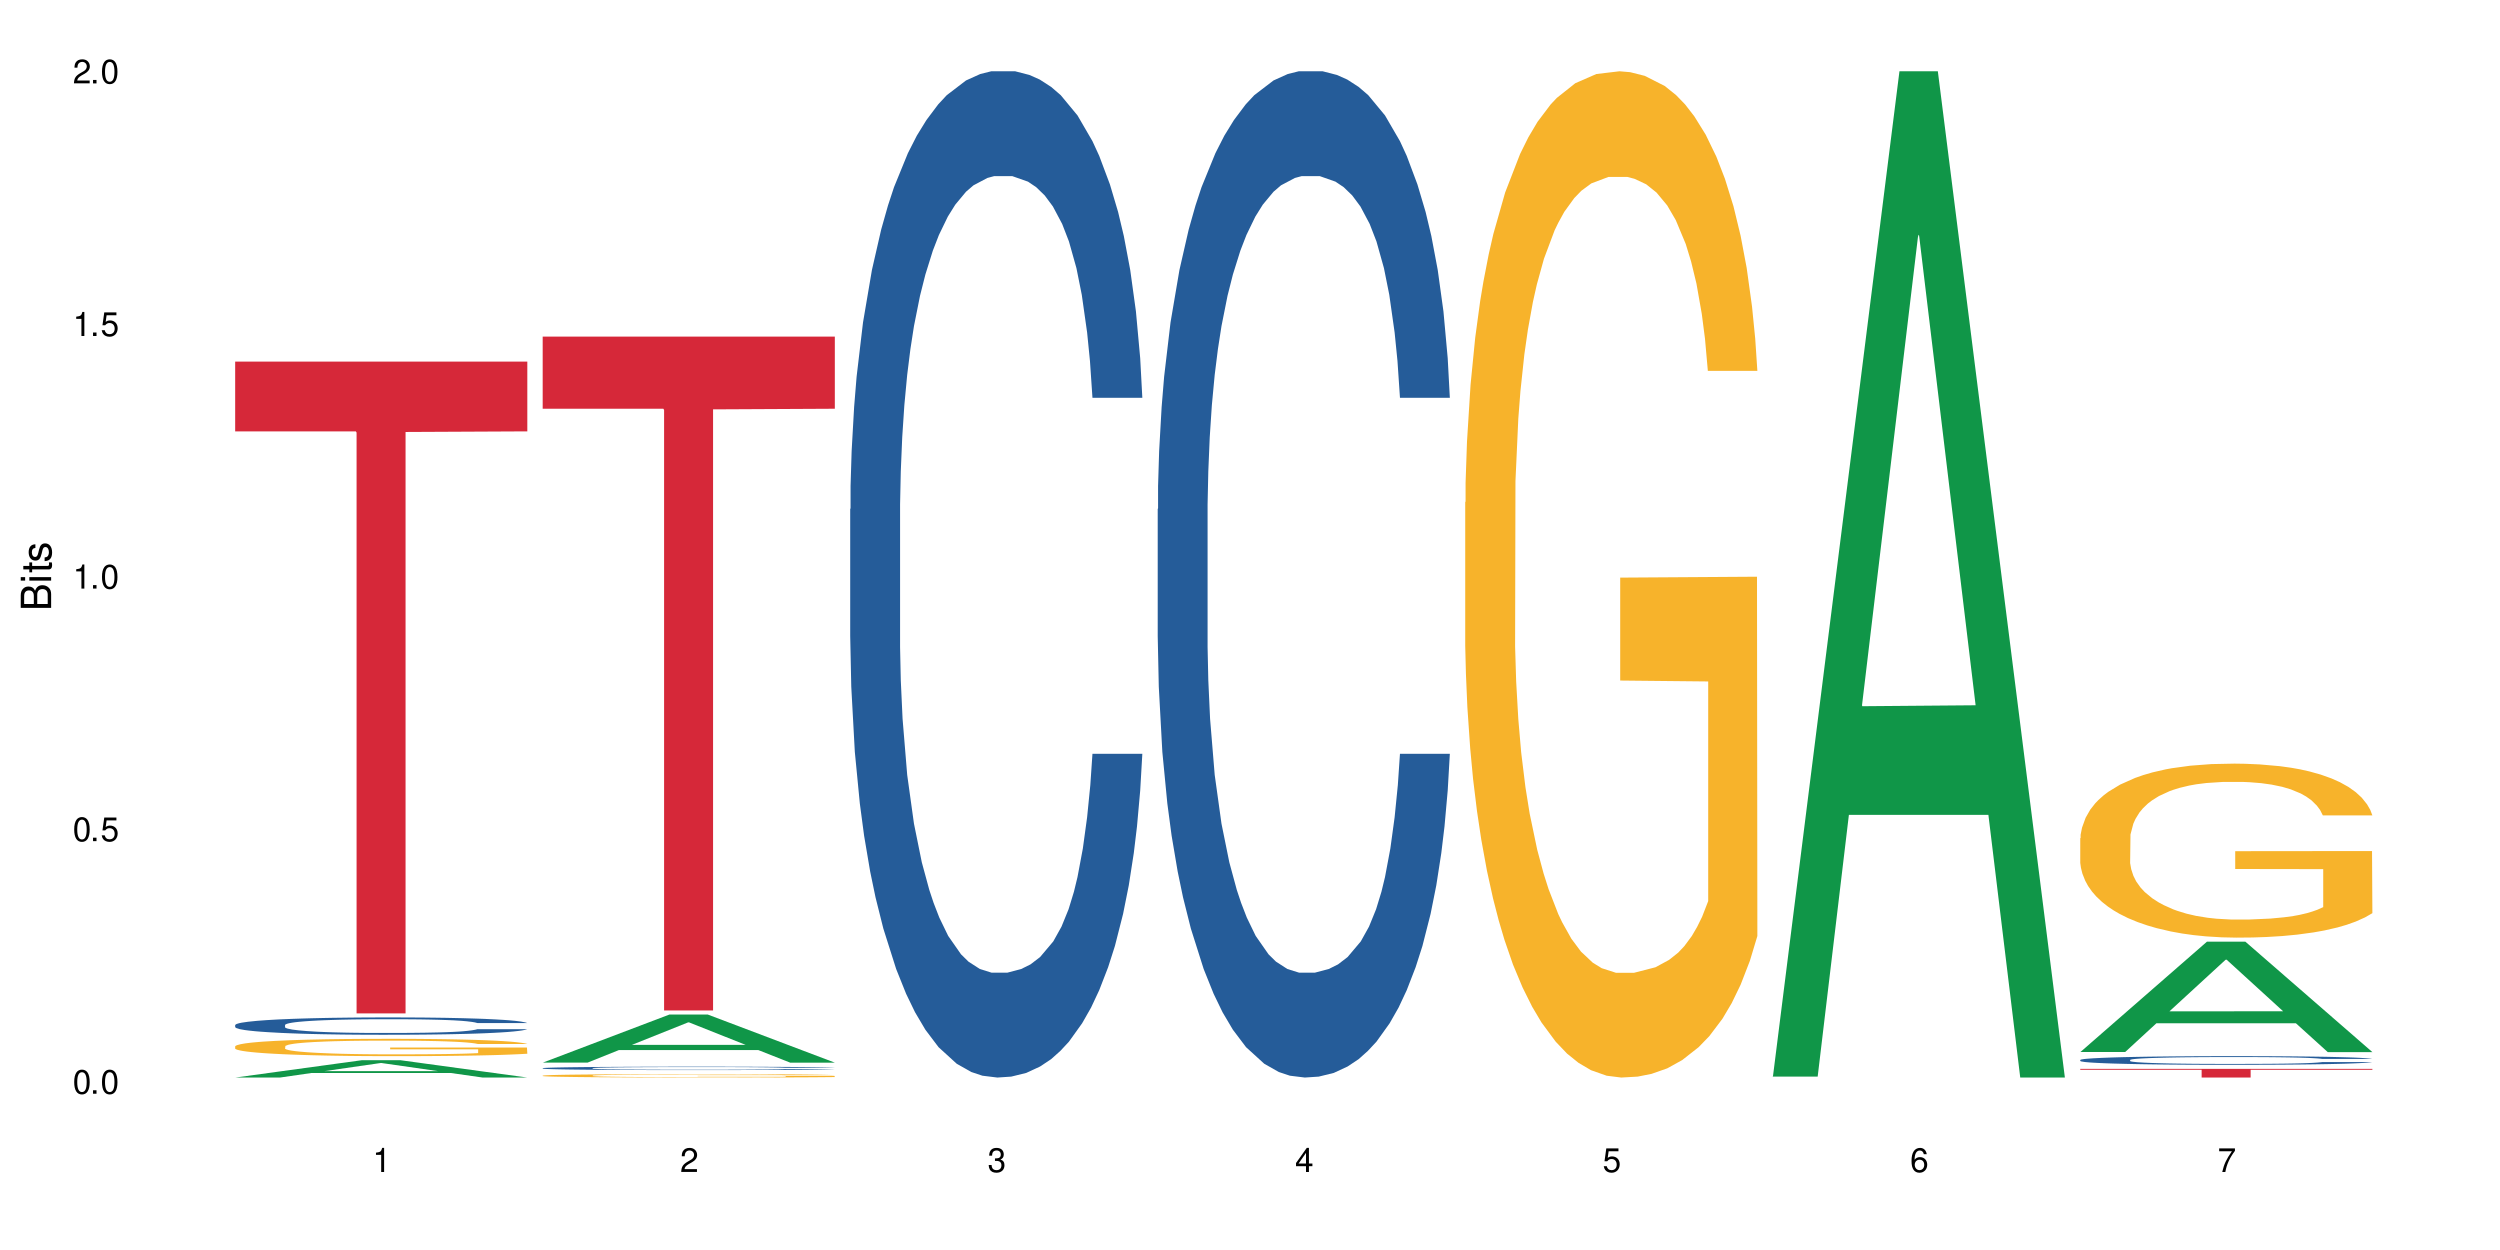 <?xml version="1.0" encoding="UTF-8"?>
<svg xmlns="http://www.w3.org/2000/svg" xmlns:xlink="http://www.w3.org/1999/xlink" width="720" height="360" viewBox="0 0 720 360">
<defs>
<g>
<g id="glyph-0-0">
</g>
<g id="glyph-0-1">
<path d="M 2.641 -6.938 C 2 -6.938 1.422 -6.656 1.078 -6.172 C 0.641 -5.562 0.406 -4.641 0.406 -3.359 C 0.406 -1.016 1.188 0.219 2.641 0.219 C 4.078 0.219 4.859 -1.016 4.859 -3.297 C 4.859 -4.641 4.656 -5.547 4.203 -6.172 C 3.844 -6.656 3.281 -6.938 2.641 -6.938 Z M 2.641 -6.188 C 3.547 -6.188 4 -5.25 4 -3.375 C 4 -1.406 3.562 -0.484 2.625 -0.484 C 1.734 -0.484 1.281 -1.438 1.281 -3.344 C 1.281 -5.25 1.734 -6.188 2.641 -6.188 Z M 2.641 -6.188 "/>
</g>
<g id="glyph-0-2">
<path d="M 1.828 -1 L 0.828 -1 L 0.828 0 L 1.828 0 Z M 1.828 -1 "/>
</g>
<g id="glyph-0-3">
<path d="M 4.562 -6.797 L 1.062 -6.797 L 0.547 -3.094 L 1.328 -3.094 C 1.719 -3.562 2.047 -3.734 2.578 -3.734 C 3.484 -3.734 4.062 -3.109 4.062 -2.094 C 4.062 -1.125 3.484 -0.531 2.578 -0.531 C 1.828 -0.531 1.375 -0.906 1.188 -1.672 L 0.328 -1.672 C 0.453 -1.109 0.547 -0.844 0.75 -0.594 C 1.125 -0.078 1.828 0.219 2.594 0.219 C 3.969 0.219 4.922 -0.781 4.922 -2.219 C 4.922 -3.562 4.031 -4.484 2.719 -4.484 C 2.25 -4.484 1.859 -4.359 1.469 -4.062 L 1.734 -5.969 L 4.562 -5.969 Z M 4.562 -6.797 "/>
</g>
<g id="glyph-0-4">
<path d="M 2.484 -4.938 L 2.484 0 L 3.328 0 L 3.328 -6.938 L 2.766 -6.938 C 2.469 -5.875 2.281 -5.734 0.984 -5.562 L 0.984 -4.938 Z M 2.484 -4.938 "/>
</g>
<g id="glyph-0-5">
<path d="M 4.859 -0.828 L 1.281 -0.828 C 1.359 -1.406 1.672 -1.781 2.5 -2.281 L 3.469 -2.828 C 4.406 -3.344 4.906 -4.062 4.906 -4.906 C 4.906 -5.484 4.672 -6.031 4.266 -6.406 C 3.859 -6.766 3.375 -6.938 2.719 -6.938 C 1.859 -6.938 1.219 -6.625 0.844 -6.031 C 0.609 -5.672 0.5 -5.234 0.484 -4.531 L 1.328 -4.531 C 1.359 -5.016 1.406 -5.281 1.531 -5.516 C 1.75 -5.938 2.188 -6.203 2.703 -6.203 C 3.469 -6.203 4.031 -5.641 4.031 -4.891 C 4.031 -4.344 3.719 -3.859 3.125 -3.516 L 2.234 -3 C 0.812 -2.172 0.406 -1.531 0.328 -0.016 L 4.859 -0.016 Z M 4.859 -0.828 "/>
</g>
<g id="glyph-0-6">
<path d="M 2.125 -3.188 L 2.578 -3.188 C 3.5 -3.188 3.984 -2.766 3.984 -1.922 C 3.984 -1.062 3.469 -0.531 2.594 -0.531 C 1.656 -0.531 1.203 -1 1.156 -2.016 L 0.312 -2.016 C 0.344 -1.453 0.438 -1.094 0.609 -0.781 C 0.953 -0.109 1.625 0.219 2.547 0.219 C 3.953 0.219 4.859 -0.625 4.859 -1.938 C 4.859 -2.828 4.516 -3.297 3.703 -3.594 C 4.344 -3.844 4.656 -4.328 4.656 -5.031 C 4.656 -6.219 3.875 -6.938 2.578 -6.938 C 1.203 -6.938 0.484 -6.172 0.453 -4.703 L 1.297 -4.703 C 1.312 -5.125 1.344 -5.359 1.453 -5.578 C 1.641 -5.969 2.062 -6.203 2.594 -6.203 C 3.344 -6.203 3.797 -5.75 3.797 -5 C 3.797 -4.516 3.609 -4.219 3.25 -4.047 C 3.016 -3.953 2.703 -3.922 2.125 -3.906 Z M 2.125 -3.188 "/>
</g>
<g id="glyph-0-7">
<path d="M 3.141 -1.672 L 3.141 0 L 3.984 0 L 3.984 -1.672 L 4.984 -1.672 L 4.984 -2.438 L 3.984 -2.438 L 3.984 -6.938 L 3.359 -6.938 L 0.266 -2.578 L 0.266 -1.672 Z M 3.141 -2.438 L 1 -2.438 L 3.141 -5.5 Z M 3.141 -2.438 "/>
</g>
<g id="glyph-0-8">
<path d="M 4.781 -5.125 C 4.609 -6.266 3.891 -6.938 2.844 -6.938 C 2.094 -6.938 1.422 -6.578 1.031 -5.953 C 0.594 -5.266 0.406 -4.422 0.406 -3.172 C 0.406 -2 0.578 -1.25 0.984 -0.641 C 1.359 -0.078 1.953 0.219 2.703 0.219 C 3.984 0.219 4.922 -0.75 4.922 -2.094 C 4.922 -3.375 4.062 -4.281 2.844 -4.281 C 2.172 -4.281 1.641 -4.031 1.281 -3.516 C 1.281 -5.234 1.828 -6.188 2.797 -6.188 C 3.391 -6.188 3.797 -5.797 3.938 -5.125 Z M 2.734 -3.531 C 3.547 -3.531 4.062 -2.953 4.062 -2.031 C 4.062 -1.156 3.484 -0.531 2.703 -0.531 C 1.922 -0.531 1.328 -1.188 1.328 -2.078 C 1.328 -2.938 1.906 -3.531 2.734 -3.531 Z M 2.734 -3.531 "/>
</g>
<g id="glyph-0-9">
<path d="M 4.984 -6.797 L 0.438 -6.797 L 0.438 -5.969 L 4.109 -5.969 C 2.5 -3.656 1.828 -2.234 1.328 0 L 2.219 0 C 2.594 -2.172 3.453 -4.047 4.984 -6.094 Z M 4.984 -6.797 "/>
</g>
<g id="glyph-1-0">
</g>
<g id="glyph-1-1">
<path d="M 0 -0.953 L 0 -4.891 C 0 -5.719 -0.234 -6.344 -0.734 -6.797 C -1.188 -7.234 -1.812 -7.469 -2.5 -7.469 C -3.547 -7.469 -4.188 -7 -4.625 -5.875 C -4.984 -6.688 -5.625 -7.094 -6.531 -7.094 C -7.172 -7.094 -7.734 -6.859 -8.141 -6.391 C -8.562 -5.922 -8.75 -5.344 -8.75 -4.5 L -8.75 -0.953 Z M -4.984 -2.062 L -7.766 -2.062 L -7.766 -4.219 C -7.766 -4.844 -7.688 -5.203 -7.453 -5.5 C -7.219 -5.812 -6.859 -5.969 -6.375 -5.969 C -5.891 -5.969 -5.531 -5.812 -5.297 -5.5 C -5.062 -5.203 -4.984 -4.844 -4.984 -4.219 Z M -0.984 -2.062 L -4 -2.062 L -4 -4.781 C -4 -5.766 -3.438 -6.359 -2.484 -6.359 C -1.547 -6.359 -0.984 -5.766 -0.984 -4.781 Z M -0.984 -2.062 "/>
</g>
<g id="glyph-1-2">
<path d="M -6.281 -1.797 L -6.281 -0.797 L 0 -0.797 L 0 -1.797 Z M -8.75 -1.797 L -8.75 -0.797 L -7.484 -0.797 L -7.484 -1.797 Z M -8.75 -1.797 "/>
</g>
<g id="glyph-1-3">
<path d="M -6.281 -3.047 L -6.281 -2.016 L -8.016 -2.016 L -8.016 -1.016 L -6.281 -1.016 L -6.281 -0.172 L -5.469 -0.172 L -5.469 -1.016 L -0.719 -1.016 C -0.078 -1.016 0.281 -1.453 0.281 -2.234 C 0.281 -2.5 0.25 -2.719 0.188 -3.047 L -0.641 -3.047 C -0.609 -2.906 -0.594 -2.766 -0.594 -2.562 C -0.594 -2.141 -0.719 -2.016 -1.156 -2.016 L -5.469 -2.016 L -5.469 -3.047 Z M -6.281 -3.047 "/>
</g>
<g id="glyph-1-4">
<path d="M -4.531 -5.25 C -5.766 -5.25 -6.469 -4.422 -6.469 -2.969 C -6.469 -1.516 -5.719 -0.562 -4.547 -0.562 C -3.562 -0.562 -3.094 -1.062 -2.734 -2.562 L -2.516 -3.484 C -2.344 -4.188 -2.094 -4.469 -1.641 -4.469 C -1.047 -4.469 -0.641 -3.875 -0.641 -3 C -0.641 -2.453 -0.797 -2 -1.062 -1.75 C -1.25 -1.594 -1.422 -1.531 -1.875 -1.469 L -1.875 -0.406 C -0.422 -0.453 0.281 -1.266 0.281 -2.922 C 0.281 -4.5 -0.5 -5.516 -1.719 -5.516 C -2.656 -5.516 -3.172 -4.984 -3.469 -3.734 L -3.703 -2.766 C -3.891 -1.953 -4.156 -1.609 -4.594 -1.609 C -5.188 -1.609 -5.547 -2.125 -5.547 -2.938 C -5.547 -3.75 -5.203 -4.172 -4.531 -4.203 Z M -4.531 -5.25 "/>
</g>
</g>
</defs>
<rect x="-72" y="-36" width="864" height="432" fill="rgb(100%, 100%, 100%)" fill-opacity="1"/>
<path fill-rule="nonzero" fill="rgb(6.275%, 58.824%, 28.235%)" fill-opacity="1" d="M 67.73 310.328 L 67.82 310.324 L 104.227 305.336 L 115.281 305.336 L 151.867 310.332 L 139.012 310.332 L 129.844 309.027 L 89.664 309.027 L 80.676 310.328 L 67.73 310.328 L 93.527 308.488 L 126.156 308.484 L 109.887 306.152 L 109.707 306.148 L 109.527 306.164 L 93.438 308.484 L 93.527 308.488 Z M 67.73 310.328 "/>
<path fill-rule="nonzero" fill="rgb(14.51%, 36.078%, 60%)" fill-opacity="1" d="M 67.73 295.191 L 67.832 295.188 L 67.832 295.078 L 68.141 294.906 L 68.859 294.688 L 69.578 294.535 L 71.426 294.266 L 73.988 294.004 L 76.656 293.805 L 78.605 293.688 L 80.352 293.594 L 84.352 293.426 L 86.918 293.34 L 89.688 293.262 L 93.074 293.184 L 95.535 293.137 L 101.078 293.066 L 105.18 293.031 L 108.363 293.02 L 115.238 293.02 L 119.34 293.039 L 122.316 293.059 L 125.598 293.098 L 128.371 293.137 L 133.191 293.238 L 137.5 293.367 L 139.449 293.438 L 142.527 293.582 L 144.891 293.719 L 146.531 293.836 L 148.379 294.004 L 150.02 294.211 L 151.25 294.445 L 151.867 294.641 L 137.5 294.641 L 136.785 294.457 L 135.961 294.316 L 134.422 294.129 L 132.883 293.996 L 130.73 293.863 L 128.781 293.777 L 126.113 293.691 L 123.754 293.637 L 121.289 293.594 L 118.93 293.566 L 114.414 293.539 L 109.184 293.539 L 107.234 293.547 L 103.23 293.586 L 101.078 293.617 L 98 293.68 L 95.844 293.742 L 93.281 293.832 L 91.535 293.91 L 89.379 294.027 L 87.84 294.133 L 86.098 294.285 L 85.07 294.398 L 84.148 294.527 L 83.328 294.676 L 82.711 294.836 L 82.301 295.004 L 82.094 295.168 L 82.094 295.879 L 82.301 296.043 L 82.812 296.234 L 84.148 296.512 L 86.098 296.754 L 88.355 296.945 L 90.508 297.082 L 91.742 297.148 L 93.383 297.219 L 95.945 297.312 L 99.641 297.402 L 101.797 297.438 L 105.078 297.477 L 108.465 297.492 L 112.98 297.492 L 116.98 297.477 L 119.648 297.453 L 122.418 297.418 L 126.215 297.34 L 128.574 297.266 L 130.629 297.18 L 132.168 297.094 L 133.191 297.02 L 134.73 296.879 L 135.961 296.723 L 136.887 296.562 L 137.5 296.406 L 151.867 296.406 L 151.25 296.59 L 150.328 296.77 L 149.402 296.898 L 147.969 297.059 L 146.324 297.203 L 143.965 297.359 L 142.016 297.465 L 139.449 297.582 L 137.09 297.668 L 134.527 297.746 L 130.73 297.836 L 128.266 297.883 L 125.598 297.922 L 122.418 297.961 L 118.418 297.992 L 114.109 298.008 L 110.105 298.016 L 105.797 298.004 L 102.617 297.988 L 98.41 297.945 L 93.176 297.863 L 89.379 297.777 L 86.406 297.691 L 83.84 297.598 L 80.969 297.477 L 77.273 297.273 L 75.016 297.121 L 73.477 296.992 L 71.734 296.812 L 70.5 296.652 L 69.066 296.398 L 68.039 296.074 L 67.73 295.824 Z M 67.73 295.191 "/>
<path fill-rule="nonzero" fill="rgb(96.863%, 70.196%, 16.863%)" fill-opacity="1" d="M 67.73 301.316 L 67.832 301.312 L 67.832 301.223 L 68.242 301.016 L 69.27 300.734 L 70.605 300.5 L 72.039 300.32 L 72.965 300.223 L 74.504 300.086 L 75.836 299.984 L 79.223 299.781 L 83.531 299.59 L 85.891 299.508 L 88.559 299.43 L 92.355 299.344 L 94.102 299.309 L 99.438 299.238 L 105.488 299.191 L 112.16 299.18 L 115.238 299.184 L 119.441 299.199 L 125.188 299.25 L 128.473 299.297 L 131.039 299.344 L 133.707 299.402 L 136.988 299.492 L 140.066 299.602 L 142.527 299.711 L 144.992 299.848 L 147.043 299.996 L 148.789 300.156 L 150.328 300.348 L 151.25 300.504 L 151.867 300.664 L 137.605 300.664 L 136.785 300.504 L 135.859 300.383 L 134.32 300.23 L 132.781 300.121 L 131.242 300.035 L 128.371 299.918 L 125.906 299.844 L 122.828 299.781 L 119.855 299.738 L 116.469 299.711 L 114.414 299.703 L 108.977 299.703 L 104.055 299.734 L 101.18 299.77 L 99.129 299.809 L 96.254 299.875 L 94.512 299.93 L 93.484 299.969 L 90.406 300.109 L 88.355 300.238 L 87.227 300.324 L 85.789 300.461 L 84.762 300.582 L 83.633 300.766 L 83.02 300.902 L 82.199 301.211 L 82.094 302.035 L 82.402 302.207 L 83.02 302.395 L 83.84 302.559 L 85.07 302.73 L 86.301 302.863 L 88.457 303.043 L 90.305 303.16 L 91.742 303.238 L 94.512 303.359 L 95.641 303.402 L 98.309 303.484 L 101.078 303.547 L 104.465 303.602 L 107.027 303.629 L 111.133 303.652 L 116.363 303.652 L 122.52 303.625 L 126.422 303.59 L 129.09 303.555 L 130.832 303.52 L 132.988 303.473 L 134.527 303.426 L 135.961 303.375 L 137.707 303.297 L 137.707 302.207 L 112.363 302.203 L 112.363 301.691 L 151.762 301.688 L 151.867 303.473 L 149.711 303.594 L 147.043 303.711 L 144.48 303.805 L 141.812 303.883 L 138.016 303.969 L 134.938 304.023 L 130.215 304.086 L 125.906 304.129 L 121.395 304.156 L 117.391 304.168 L 112.672 304.172 L 108.465 304.164 L 103.949 304.137 L 100.359 304.102 L 97.074 304.055 L 93.793 303.996 L 89.688 303.898 L 87.02 303.82 L 84.25 303.727 L 81.48 303.613 L 79.016 303.488 L 77.375 303.395 L 75.734 303.285 L 73.988 303.148 L 72.348 302.992 L 71.117 302.852 L 69.988 302.691 L 69.168 302.539 L 68.348 302.336 L 67.938 302.172 L 67.73 302.027 Z M 67.73 301.316 "/>
<path fill-rule="nonzero" fill="rgb(83.922%, 15.686%, 22.353%)" fill-opacity="1" d="M 67.73 104.141 L 151.867 104.141 L 151.867 124.234 L 116.801 124.41 L 116.801 291.855 L 102.695 291.855 L 102.695 124.586 L 102.488 124.234 L 67.73 124.234 Z M 67.73 104.141 "/>
<path fill-rule="nonzero" fill="rgb(6.275%, 58.824%, 28.235%)" fill-opacity="1" d="M 156.293 306.027 L 156.383 306.016 L 192.789 292.188 L 203.844 292.188 L 240.43 306.043 L 227.574 306.043 L 218.406 302.426 L 178.227 302.426 L 169.238 306.027 L 156.293 306.027 L 182.094 300.93 L 214.723 300.914 L 198.453 294.449 L 198.273 294.438 L 198.094 294.477 L 182.004 300.914 L 182.094 300.93 Z M 156.293 306.027 "/>
<path fill-rule="nonzero" fill="rgb(14.51%, 36.078%, 60%)" fill-opacity="1" d="M 156.293 307.633 L 156.398 307.633 L 156.398 307.609 L 156.703 307.574 L 157.422 307.531 L 158.141 307.504 L 159.988 307.449 L 162.555 307.398 L 165.223 307.359 L 167.172 307.336 L 168.914 307.316 L 172.918 307.285 L 175.48 307.27 L 178.25 307.254 L 181.637 307.238 L 184.102 307.23 L 189.641 307.215 L 193.746 307.207 L 207.902 307.207 L 210.879 307.215 L 214.164 307.219 L 216.934 307.23 L 221.754 307.25 L 226.066 307.273 L 228.016 307.289 L 231.094 307.316 L 233.453 307.344 L 235.094 307.367 L 236.941 307.398 L 238.582 307.438 L 239.812 307.484 L 240.43 307.523 L 226.066 307.523 L 225.348 307.488 L 224.527 307.461 L 222.988 307.422 L 221.449 307.398 L 219.293 307.371 L 217.344 307.355 L 214.676 307.336 L 212.316 307.328 L 209.855 307.316 L 207.492 307.312 L 202.98 307.309 L 195.797 307.309 L 191.797 307.316 L 189.641 307.324 L 186.562 307.336 L 184.406 307.348 L 181.844 307.363 L 180.098 307.379 L 177.945 307.402 L 176.406 307.426 L 174.66 307.453 L 173.633 307.477 L 172.711 307.5 L 171.891 307.531 L 171.273 307.562 L 170.863 307.594 L 170.66 307.629 L 170.66 307.766 L 170.863 307.801 L 171.379 307.836 L 172.711 307.891 L 174.66 307.938 L 176.918 307.977 L 179.074 308.004 L 181.945 308.031 L 184.512 308.047 L 188.203 308.066 L 190.359 308.074 L 193.641 308.082 L 197.027 308.086 L 201.543 308.086 L 205.543 308.082 L 208.211 308.078 L 210.98 308.07 L 214.777 308.055 L 217.137 308.039 L 219.191 308.023 L 220.73 308.004 L 221.754 307.992 L 223.293 307.965 L 224.527 307.934 L 225.449 307.902 L 226.066 307.871 L 240.43 307.871 L 239.812 307.906 L 238.891 307.941 L 237.969 307.969 L 236.531 308 L 234.891 308.027 L 232.527 308.059 L 230.578 308.078 L 228.016 308.102 L 225.656 308.117 L 223.09 308.133 L 219.293 308.152 L 216.832 308.16 L 214.164 308.168 L 210.98 308.176 L 206.98 308.184 L 202.672 308.188 L 198.668 308.188 L 194.359 308.184 L 191.18 308.18 L 186.973 308.172 L 181.738 308.156 L 177.945 308.141 L 174.969 308.125 L 172.402 308.105 L 169.531 308.082 L 165.836 308.043 L 163.578 308.012 L 162.039 307.984 L 160.297 307.949 L 159.066 307.918 L 157.629 307.871 L 156.602 307.805 L 156.293 307.758 Z M 156.293 307.633 "/>
<path fill-rule="nonzero" fill="rgb(96.863%, 70.196%, 16.863%)" fill-opacity="1" d="M 156.293 309.77 L 156.398 309.77 L 156.398 309.754 L 156.809 309.711 L 157.832 309.656 L 159.168 309.609 L 160.605 309.574 L 161.527 309.555 L 163.066 309.527 L 164.398 309.508 L 167.785 309.469 L 172.094 309.43 L 174.457 309.414 L 177.121 309.398 L 180.918 309.383 L 182.664 309.375 L 188 309.363 L 194.051 309.352 L 203.801 309.352 L 208.008 309.355 L 213.754 309.363 L 217.035 309.375 L 219.602 309.383 L 222.27 309.395 L 225.551 309.414 L 228.629 309.434 L 231.094 309.457 L 233.555 309.484 L 235.605 309.512 L 237.352 309.543 L 238.891 309.582 L 239.812 309.613 L 240.43 309.645 L 226.168 309.645 L 225.348 309.613 L 224.422 309.586 L 222.883 309.559 L 221.344 309.535 L 219.805 309.52 L 216.934 309.496 L 214.473 309.48 L 211.395 309.469 L 208.418 309.461 L 205.031 309.457 L 202.98 309.453 L 197.543 309.453 L 192.617 309.461 L 189.742 309.469 L 187.691 309.473 L 184.816 309.488 L 183.074 309.5 L 182.047 309.508 L 178.969 309.535 L 176.918 309.559 L 175.789 309.574 L 174.352 309.602 L 173.328 309.625 L 172.199 309.664 L 171.582 309.691 L 170.762 309.75 L 170.66 309.91 L 170.965 309.945 L 171.582 309.984 L 172.402 310.016 L 173.633 310.051 L 174.867 310.074 L 177.02 310.109 L 178.867 310.133 L 180.305 310.148 L 183.074 310.172 L 184.203 310.18 L 186.871 310.195 L 189.641 310.211 L 193.027 310.219 L 195.59 310.227 L 199.695 310.23 L 204.93 310.23 L 211.086 310.227 L 214.984 310.219 L 217.652 310.211 L 219.395 310.203 L 221.551 310.195 L 223.09 310.184 L 224.527 310.176 L 226.27 310.16 L 226.27 309.945 L 200.926 309.945 L 200.926 309.844 L 240.328 309.844 L 240.43 310.195 L 238.273 310.219 L 235.605 310.242 L 233.043 310.262 L 230.375 310.273 L 226.578 310.293 L 223.5 310.305 L 218.781 310.316 L 214.473 310.324 L 209.957 310.328 L 205.953 310.332 L 197.027 310.332 L 192.512 310.324 L 188.922 310.316 L 185.641 310.309 L 182.355 310.297 L 178.25 310.277 L 175.582 310.262 L 172.812 310.246 L 170.043 310.223 L 167.582 310.199 L 165.938 310.18 L 164.297 310.156 L 162.555 310.129 L 160.91 310.102 L 159.68 310.074 L 158.551 310.043 L 157.73 310.012 L 156.91 309.973 L 156.5 309.938 L 156.293 309.91 Z M 156.293 309.77 "/>
<path fill-rule="nonzero" fill="rgb(83.922%, 15.686%, 22.353%)" fill-opacity="1" d="M 156.293 96.941 L 240.43 96.941 L 240.43 117.715 L 205.363 117.898 L 205.363 291.023 L 191.258 291.023 L 191.258 118.082 L 191.051 117.715 L 156.293 117.715 Z M 156.293 96.941 "/>
<path fill-rule="nonzero" fill="rgb(14.51%, 36.078%, 60%)" fill-opacity="1" d="M 244.859 146.621 L 244.961 146.355 L 244.961 140 L 245.27 129.934 L 245.988 117.215 L 246.703 108.477 L 248.551 92.844 L 251.117 77.746 L 253.785 66.09 L 255.734 59.203 L 257.477 53.902 L 261.48 44.102 L 264.043 39.07 L 266.816 34.566 L 270.199 30.062 L 272.664 27.414 L 278.203 23.176 L 282.309 21.32 L 285.488 20.527 L 292.363 20.527 L 296.469 21.586 L 299.441 22.91 L 302.727 25.031 L 305.496 27.414 L 310.32 33.242 L 314.629 40.66 L 316.578 44.898 L 319.656 53.109 L 322.016 61.055 L 323.656 67.945 L 325.504 77.746 L 327.145 89.668 L 328.379 103.176 L 328.992 114.566 L 314.629 114.566 L 313.91 103.973 L 313.09 95.758 L 311.551 84.898 L 310.012 77.215 L 307.855 69.535 L 305.906 64.5 L 303.238 59.469 L 300.879 56.289 L 298.418 53.902 L 296.059 52.316 L 291.543 50.727 L 286.309 50.727 L 284.359 51.254 L 280.359 53.375 L 278.203 55.23 L 275.125 58.938 L 272.973 62.383 L 270.406 67.68 L 268.66 72.184 L 266.508 79.07 L 264.969 85.164 L 263.223 93.906 L 262.199 100.527 L 261.273 107.945 L 260.453 116.688 L 259.84 125.957 L 259.426 135.762 L 259.223 145.297 L 259.223 186.355 L 259.426 195.895 L 259.941 207.02 L 261.273 223.18 L 263.223 237.219 L 265.48 248.344 L 267.637 256.293 L 268.867 260 L 270.508 264.238 L 273.074 269.535 L 276.77 274.836 L 278.922 276.953 L 282.207 279.074 L 285.59 280.133 L 290.105 280.133 L 294.109 279.074 L 296.773 277.75 L 299.547 275.629 L 303.344 271.125 L 305.703 266.887 L 307.754 261.855 L 309.293 256.82 L 310.32 252.582 L 311.859 244.371 L 313.09 235.363 L 314.012 226.094 L 314.629 217.086 L 328.992 217.086 L 328.379 227.684 L 327.453 238.012 L 326.531 245.695 L 325.094 254.969 L 323.453 263.18 L 321.094 272.449 L 319.145 278.543 L 316.578 285.168 L 314.219 290.199 L 311.652 294.703 L 307.855 300 L 305.395 302.648 L 302.727 305.035 L 299.547 307.152 L 295.543 309.008 L 291.234 310.066 L 287.234 310.332 L 282.926 309.801 L 279.742 308.742 L 275.535 306.359 L 270.305 301.59 L 266.508 296.559 L 263.531 291.523 L 260.965 286.227 L 258.094 279.074 L 254.398 267.418 L 252.145 258.41 L 250.605 250.992 L 248.859 240.664 L 247.629 231.391 L 246.191 216.555 L 245.164 197.746 L 244.859 183.18 Z M 244.859 146.621 "/>
<path fill-rule="nonzero" fill="rgb(14.51%, 36.078%, 60%)" fill-opacity="1" d="M 333.422 146.621 L 333.523 146.355 L 333.523 140 L 333.832 129.934 L 334.551 117.215 L 335.27 108.477 L 337.113 92.844 L 339.68 77.746 L 342.348 66.09 L 344.297 59.203 L 346.043 53.902 L 350.043 44.102 L 352.609 39.07 L 355.379 34.566 L 358.766 30.062 L 361.227 27.414 L 366.766 23.176 L 370.871 21.32 L 374.051 20.527 L 380.926 20.527 L 385.031 21.586 L 388.008 22.91 L 391.289 25.031 L 394.059 27.414 L 398.883 33.242 L 403.191 40.66 L 405.141 44.898 L 408.219 53.109 L 410.578 61.055 L 412.223 67.945 L 414.066 77.746 L 415.711 89.668 L 416.941 103.176 L 417.555 114.566 L 403.191 114.566 L 402.473 103.973 L 401.652 95.758 L 400.113 84.898 L 398.574 77.215 L 396.422 69.535 L 394.469 64.5 L 391.805 59.469 L 389.441 56.289 L 386.98 53.902 L 384.621 52.316 L 380.105 50.727 L 374.875 50.727 L 372.922 51.254 L 368.922 53.375 L 366.766 55.23 L 363.688 58.938 L 361.535 62.383 L 358.969 67.68 L 357.227 72.184 L 355.07 79.07 L 353.531 85.164 L 351.789 93.906 L 350.762 100.527 L 349.836 107.945 L 349.016 116.688 L 348.402 125.957 L 347.992 135.762 L 347.785 145.297 L 347.785 186.355 L 347.992 195.895 L 348.504 207.02 L 349.836 223.18 L 351.789 237.219 L 354.043 248.344 L 356.199 256.293 L 357.43 260 L 359.07 264.238 L 361.637 269.535 L 365.332 274.836 L 367.484 276.953 L 370.77 279.074 L 374.156 280.133 L 378.668 280.133 L 382.672 279.074 L 385.34 277.75 L 388.109 275.629 L 391.906 271.125 L 394.266 266.887 L 396.316 261.855 L 397.855 256.82 L 398.883 252.582 L 400.422 244.371 L 401.652 235.363 L 402.578 226.094 L 403.191 217.086 L 417.555 217.086 L 416.941 227.684 L 416.016 238.012 L 415.094 245.695 L 413.656 254.969 L 412.016 263.18 L 409.656 272.449 L 407.707 278.543 L 405.141 285.168 L 402.781 290.199 L 400.215 294.703 L 396.422 300 L 393.957 302.648 L 391.289 305.035 L 388.109 307.152 L 384.109 309.008 L 379.797 310.066 L 375.797 310.332 L 371.488 309.801 L 368.305 308.742 L 364.102 306.359 L 358.867 301.59 L 355.07 296.559 L 352.094 291.523 L 349.531 286.227 L 346.656 279.074 L 342.965 267.418 L 340.707 258.41 L 339.168 250.992 L 337.422 240.664 L 336.191 231.391 L 334.754 216.555 L 333.73 197.746 L 333.422 183.18 Z M 333.422 146.621 "/>
<path fill-rule="nonzero" fill="rgb(96.863%, 70.196%, 16.863%)" fill-opacity="1" d="M 421.984 144.652 L 422.086 144.387 L 422.086 139.094 L 422.496 127.184 L 423.523 110.777 L 424.859 97.277 L 426.293 86.691 L 427.219 81.133 L 428.758 73.195 L 430.09 67.371 L 433.477 55.461 L 437.785 44.348 L 440.145 39.582 L 442.812 35.082 L 446.609 30.055 L 448.355 28.203 L 453.688 23.965 L 459.742 21.32 L 466.41 20.527 L 469.488 20.789 L 473.695 21.848 L 479.441 24.762 L 482.727 27.406 L 485.293 30.055 L 487.957 33.496 L 491.242 38.789 L 494.32 45.141 L 496.781 51.492 L 499.246 59.43 L 501.297 67.902 L 503.043 77.164 L 504.582 88.281 L 505.504 97.543 L 506.121 106.805 L 491.859 106.805 L 491.035 97.543 L 490.113 90.398 L 488.574 81.664 L 487.035 75.312 L 485.496 70.281 L 482.625 63.402 L 480.16 59.168 L 477.082 55.461 L 474.105 53.078 L 470.723 51.492 L 468.668 50.961 L 463.23 50.961 L 458.305 52.816 L 455.434 54.934 L 453.383 57.051 L 450.508 61.02 L 448.766 64.195 L 447.738 66.312 L 444.66 74.516 L 442.609 81.93 L 441.48 86.957 L 440.043 94.898 L 439.016 102.043 L 437.887 112.629 L 437.273 120.57 L 436.453 138.566 L 436.348 186.207 L 436.656 196.262 L 437.273 207.113 L 438.094 216.641 L 439.324 226.699 L 440.555 234.375 L 442.711 244.695 L 444.559 251.578 L 445.992 256.078 L 448.766 263.223 L 449.895 265.605 L 452.562 270.367 L 455.332 274.074 L 458.715 277.25 L 461.281 278.836 L 465.387 280.16 L 470.617 280.16 L 476.773 278.574 L 480.676 276.457 L 483.34 274.34 L 485.086 272.484 L 487.242 269.574 L 488.781 266.926 L 490.215 264.016 L 491.961 259.516 L 491.961 196.262 L 466.617 195.996 L 466.617 166.355 L 506.016 166.09 L 506.121 269.574 L 503.965 276.719 L 501.297 283.602 L 498.73 288.895 L 496.066 293.395 L 492.27 298.422 L 489.191 301.598 L 484.469 305.305 L 480.16 307.688 L 475.645 309.273 L 471.645 310.066 L 466.926 310.332 L 462.719 309.805 L 458.203 308.215 L 454.613 306.098 L 451.328 303.453 L 448.047 300.012 L 443.941 294.453 L 441.273 289.953 L 438.504 284.395 L 435.734 277.777 L 433.27 270.633 L 431.629 265.074 L 429.988 258.723 L 428.242 250.781 L 426.602 241.785 L 425.371 233.578 L 424.242 224.316 L 423.422 215.582 L 422.602 203.672 L 422.191 194.145 L 421.984 185.941 Z M 421.984 144.652 "/>
<path fill-rule="nonzero" fill="rgb(6.275%, 58.824%, 28.235%)" fill-opacity="1" d="M 510.547 310.059 L 510.637 309.789 L 547.043 20.527 L 558.098 20.527 L 594.684 310.332 L 581.828 310.332 L 572.66 234.684 L 532.48 234.684 L 523.492 310.059 L 510.547 310.059 L 536.348 203.391 L 568.977 203.117 L 552.707 67.875 L 552.527 67.602 L 552.348 68.418 L 536.258 203.117 L 536.348 203.391 Z M 510.547 310.059 "/>
<path fill-rule="nonzero" fill="rgb(6.275%, 58.824%, 28.235%)" fill-opacity="1" d="M 599.113 302.977 L 599.203 302.945 L 635.605 271.203 L 646.664 271.203 L 683.246 303.008 L 670.395 303.008 L 661.223 294.703 L 621.043 294.703 L 612.055 302.977 L 599.113 302.977 L 624.91 291.27 L 657.539 291.242 L 641.27 276.398 L 641.09 276.371 L 640.91 276.461 L 624.82 291.242 L 624.91 291.27 Z M 599.113 302.977 "/>
<path fill-rule="nonzero" fill="rgb(14.51%, 36.078%, 60%)" fill-opacity="1" d="M 599.113 305.258 L 599.215 305.254 L 599.215 305.199 L 599.523 305.113 L 600.238 305.004 L 600.957 304.93 L 602.805 304.793 L 605.371 304.664 L 608.039 304.562 L 609.988 304.504 L 611.73 304.457 L 615.734 304.375 L 618.297 304.332 L 621.07 304.293 L 624.453 304.254 L 626.918 304.23 L 632.457 304.191 L 636.562 304.176 L 639.742 304.172 L 646.617 304.172 L 650.723 304.18 L 653.695 304.191 L 656.98 304.211 L 659.75 304.23 L 664.574 304.281 L 668.883 304.344 L 670.832 304.379 L 673.91 304.453 L 676.27 304.52 L 677.91 304.578 L 679.758 304.664 L 681.398 304.766 L 682.633 304.883 L 683.246 304.98 L 668.883 304.98 L 668.164 304.891 L 667.344 304.82 L 665.805 304.727 L 664.266 304.66 L 662.109 304.594 L 660.16 304.551 L 657.492 304.508 L 655.133 304.48 L 652.672 304.457 L 650.312 304.445 L 645.797 304.43 L 640.562 304.43 L 638.613 304.434 L 634.613 304.453 L 632.457 304.469 L 629.379 304.5 L 627.227 304.531 L 624.66 304.578 L 622.914 304.617 L 620.762 304.676 L 619.223 304.727 L 617.477 304.805 L 616.453 304.859 L 615.527 304.926 L 614.707 305 L 614.09 305.078 L 613.68 305.164 L 613.477 305.246 L 613.477 305.602 L 613.68 305.684 L 614.195 305.777 L 615.527 305.918 L 617.477 306.039 L 619.734 306.137 L 621.891 306.203 L 623.121 306.234 L 624.762 306.273 L 627.328 306.316 L 631.02 306.363 L 633.176 306.383 L 636.461 306.398 L 639.844 306.41 L 644.359 306.41 L 648.359 306.398 L 651.027 306.387 L 653.801 306.371 L 657.594 306.332 L 659.957 306.293 L 662.008 306.25 L 663.547 306.207 L 664.574 306.172 L 666.113 306.102 L 667.344 306.023 L 668.266 305.941 L 668.883 305.867 L 683.246 305.867 L 682.633 305.957 L 681.707 306.047 L 680.785 306.113 L 679.348 306.191 L 677.707 306.262 L 675.348 306.344 L 673.398 306.395 L 670.832 306.453 L 668.473 306.496 L 665.906 306.535 L 662.109 306.582 L 659.648 306.602 L 656.98 306.625 L 653.801 306.641 L 649.797 306.656 L 645.488 306.668 L 641.488 306.668 L 637.176 306.664 L 633.996 306.656 L 629.789 306.637 L 624.559 306.594 L 620.762 306.551 L 617.785 306.508 L 615.219 306.461 L 612.348 306.398 L 608.652 306.301 L 606.395 306.223 L 604.855 306.156 L 603.113 306.07 L 601.883 305.988 L 600.445 305.859 L 599.418 305.699 L 599.113 305.574 Z M 599.113 305.258 "/>
<path fill-rule="nonzero" fill="rgb(96.863%, 70.196%, 16.863%)" fill-opacity="1" d="M 599.113 241.387 L 599.215 241.344 L 599.215 240.426 L 599.625 238.367 L 600.652 235.531 L 601.984 233.195 L 603.422 231.363 L 604.344 230.402 L 605.883 229.031 L 607.219 228.023 L 610.602 225.965 L 614.914 224.043 L 617.273 223.219 L 619.941 222.441 L 623.738 221.57 L 625.48 221.25 L 630.816 220.52 L 636.871 220.059 L 643.539 219.922 L 646.617 219.969 L 650.824 220.152 L 656.57 220.656 L 659.852 221.113 L 662.418 221.57 L 665.086 222.164 L 668.367 223.082 L 671.445 224.18 L 673.91 225.277 L 676.371 226.652 L 678.426 228.117 L 680.168 229.719 L 681.707 231.641 L 682.633 233.242 L 683.246 234.844 L 668.984 234.844 L 668.164 233.242 L 667.242 232.008 L 665.703 230.496 L 664.164 229.398 L 662.625 228.527 L 659.75 227.336 L 657.289 226.605 L 654.211 225.965 L 651.234 225.551 L 647.848 225.277 L 645.797 225.188 L 640.359 225.188 L 635.434 225.508 L 632.559 225.871 L 630.508 226.238 L 627.637 226.926 L 625.891 227.477 L 624.863 227.84 L 621.785 229.258 L 619.734 230.543 L 618.605 231.41 L 617.168 232.785 L 616.145 234.02 L 615.016 235.852 L 614.398 237.223 L 613.578 240.336 L 613.477 248.574 L 613.785 250.312 L 614.398 252.191 L 615.219 253.836 L 616.453 255.578 L 617.684 256.906 L 619.836 258.688 L 621.684 259.879 L 623.121 260.656 L 625.891 261.895 L 627.02 262.305 L 629.688 263.129 L 632.457 263.77 L 635.844 264.32 L 638.41 264.594 L 642.512 264.824 L 647.746 264.824 L 653.902 264.547 L 657.801 264.18 L 660.469 263.816 L 662.211 263.496 L 664.367 262.992 L 665.906 262.535 L 667.344 262.031 L 669.086 261.254 L 669.086 250.312 L 643.742 250.27 L 643.742 245.141 L 683.145 245.098 L 683.246 262.992 L 681.094 264.227 L 678.426 265.418 L 675.859 266.332 L 673.191 267.109 L 669.395 267.98 L 666.316 268.531 L 661.598 269.172 L 657.289 269.582 L 652.773 269.855 L 648.773 269.996 L 644.051 270.039 L 639.844 269.949 L 635.332 269.676 L 631.738 269.309 L 628.457 268.852 L 625.172 268.254 L 621.07 267.293 L 618.402 266.516 L 615.629 265.555 L 612.859 264.41 L 610.398 263.176 L 608.758 262.215 L 607.113 261.113 L 605.371 259.742 L 603.73 258.188 L 602.496 256.766 L 601.367 255.164 L 600.547 253.656 L 599.727 251.594 L 599.316 249.949 L 599.113 248.527 Z M 599.113 241.387 "/>
<path fill-rule="nonzero" fill="rgb(83.922%, 15.686%, 22.353%)" fill-opacity="1" d="M 599.113 307.832 L 683.246 307.832 L 683.246 308.102 L 648.184 308.102 L 648.184 310.332 L 634.074 310.332 L 634.074 308.105 L 633.871 308.102 L 599.113 308.102 Z M 599.113 307.832 "/>
<g fill="rgb(0%, 0%, 0%)" fill-opacity="1">
<use xlink:href="#glyph-0-1" x="20.965" y="314.993"/>
<use xlink:href="#glyph-0-2" x="25.965" y="314.993"/>
<use xlink:href="#glyph-0-1" x="28.965" y="314.993"/>
</g>
<g fill="rgb(0%, 0%, 0%)" fill-opacity="1">
<use xlink:href="#glyph-0-1" x="20.965" y="242.251"/>
<use xlink:href="#glyph-0-2" x="25.965" y="242.251"/>
<use xlink:href="#glyph-0-3" x="28.965" y="242.251"/>
</g>
<g fill="rgb(0%, 0%, 0%)" fill-opacity="1">
<use xlink:href="#glyph-0-4" x="20.965" y="169.509"/>
<use xlink:href="#glyph-0-2" x="25.965" y="169.509"/>
<use xlink:href="#glyph-0-1" x="28.965" y="169.509"/>
</g>
<g fill="rgb(0%, 0%, 0%)" fill-opacity="1">
<use xlink:href="#glyph-0-4" x="20.965" y="96.767"/>
<use xlink:href="#glyph-0-2" x="25.965" y="96.767"/>
<use xlink:href="#glyph-0-3" x="28.965" y="96.767"/>
</g>
<g fill="rgb(0%, 0%, 0%)" fill-opacity="1">
<use xlink:href="#glyph-0-5" x="20.965" y="24.024"/>
<use xlink:href="#glyph-0-2" x="25.965" y="24.024"/>
<use xlink:href="#glyph-0-1" x="28.965" y="24.024"/>
</g>
<g fill="rgb(0%, 0%, 0%)" fill-opacity="1">
<use xlink:href="#glyph-0-4" x="107.297" y="337.532"/>
</g>
<g fill="rgb(0%, 0%, 0%)" fill-opacity="1">
<use xlink:href="#glyph-0-5" x="195.863" y="337.532"/>
</g>
<g fill="rgb(0%, 0%, 0%)" fill-opacity="1">
<use xlink:href="#glyph-0-6" x="284.426" y="337.532"/>
</g>
<g fill="rgb(0%, 0%, 0%)" fill-opacity="1">
<use xlink:href="#glyph-0-7" x="372.988" y="337.532"/>
</g>
<g fill="rgb(0%, 0%, 0%)" fill-opacity="1">
<use xlink:href="#glyph-0-3" x="461.551" y="337.532"/>
</g>
<g fill="rgb(0%, 0%, 0%)" fill-opacity="1">
<use xlink:href="#glyph-0-8" x="550.117" y="337.532"/>
</g>
<g fill="rgb(0%, 0%, 0%)" fill-opacity="1">
<use xlink:href="#glyph-0-9" x="638.68" y="337.532"/>
</g>
<g fill="rgb(0%, 0%, 0%)" fill-opacity="1">
<use xlink:href="#glyph-1-1" x="14.725" y="176.012"/>
<use xlink:href="#glyph-1-2" x="14.725" y="168.012"/>
<use xlink:href="#glyph-1-3" x="14.725" y="165.012"/>
<use xlink:href="#glyph-1-4" x="14.725" y="162.012"/>
</g>
</svg>
